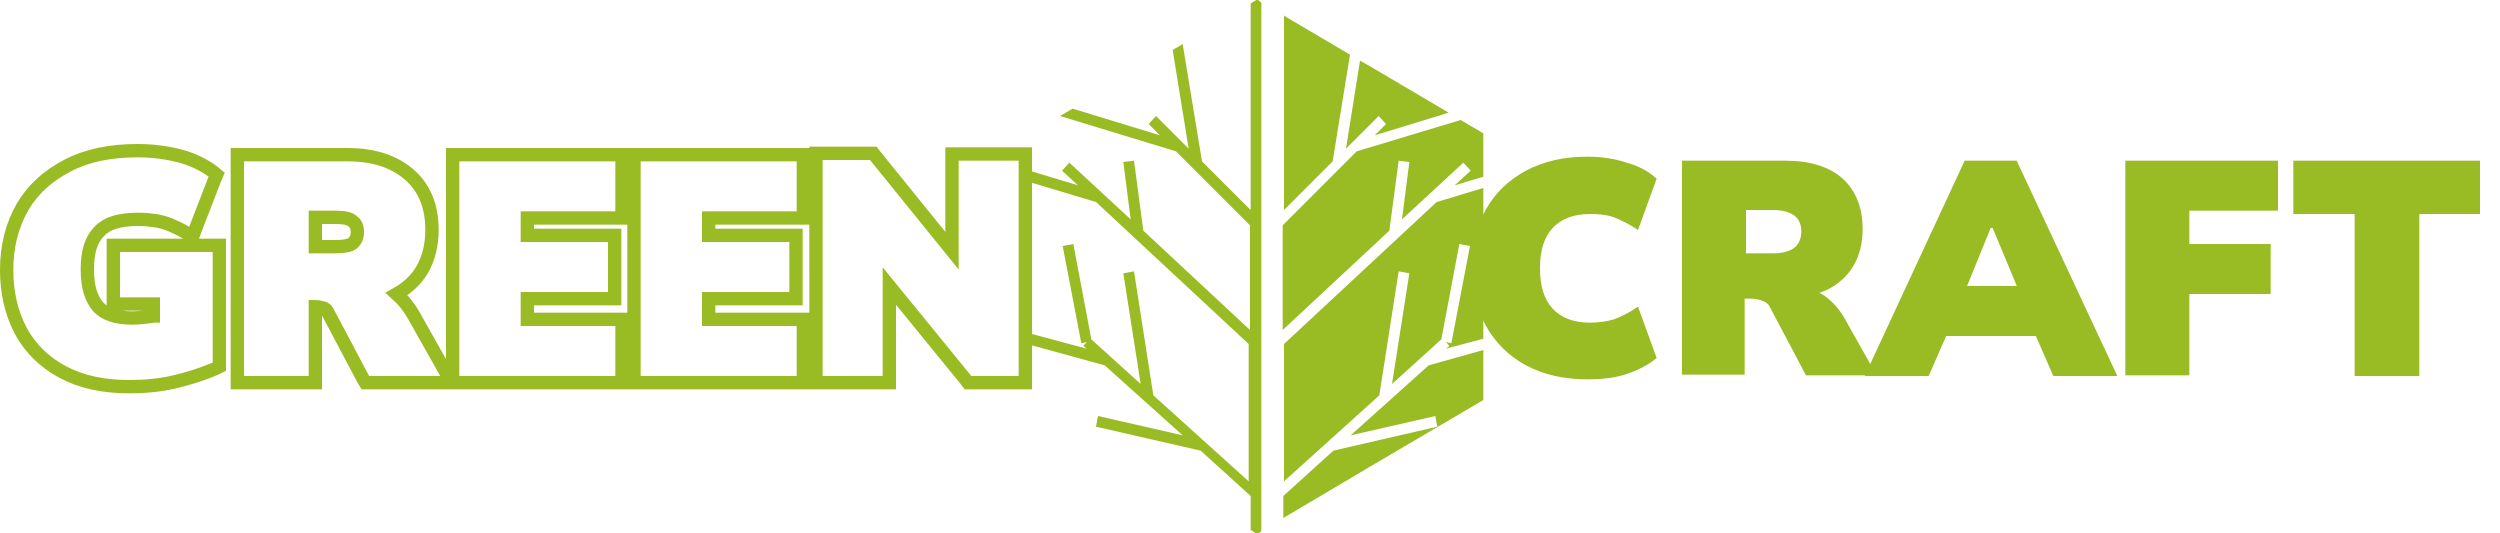<?xml version="1.0" encoding="utf-8"?>
<!-- Generator: Adobe Illustrator 27.7.0, SVG Export Plug-In . SVG Version: 6.00 Build 0)  -->
<svg version="1.1" id="Layer_1" xmlns="http://www.w3.org/2000/svg" xmlns:xlink="http://www.w3.org/1999/xlink" x="0px" y="0px"
	 viewBox="0 0 375 80" style="enable-background:new 0 0 375 80;" xml:space="preserve">
<style type="text/css">
	.st0{fill:none;stroke:#99BB24;stroke-width:2;}
	.st1{fill:#99BB24;}
	.st2{fill-rule:evenodd;clip-rule:evenodd;fill:#99BB24;}
</style>
<g>
	<path class="st0" d="M9.4,55.8L9.4,55.8L9.4,55.8c2.8,1.5,6.1,2.2,10,2.2c2.3,0,4.5-0.2,6.7-0.7l0,0l0,0c2.2-0.5,4.3-1.2,6.2-2
		l0.6-0.3v-0.6V37.8v-1h-1H18h-1v1v6.8v1h1h5v1.8c-0.2,0-0.4,0.1-0.6,0.1l0,0c-0.9,0.1-1.8,0.2-2.5,0.2c-2.6,0-4.2-0.6-5.2-1.7
		c-1-1.2-1.6-2.9-1.6-5.6c0-2.7,0.6-4.5,1.8-5.7c1.1-1.2,3-1.8,5.8-1.8c1,0,1.9,0.1,2.6,0.2c0.7,0.1,1.4,0.3,2.2,0.6h0l0,0
		c0.7,0.3,1.6,0.7,2.4,1.2l1,0.6l0.4-1.1l2.9-7.5l0.3-0.7l-0.6-0.5c-1.4-1-3-1.8-4.9-2.3c-1.9-0.5-4-0.8-6.4-0.8
		c-4,0-7.5,0.7-10.4,2.2c-2.9,1.5-5.2,3.5-6.8,6.2h0l0,0C1.8,33.8,1,36.9,1,40.5c0,3.4,0.7,6.4,2.1,9.1l0,0l0,0
		C4.5,52.2,6.6,54.3,9.4,55.8z M35.6,56.4v1h1h9.7h1v-1V46c0.4,0,0.8,0.1,1.2,0.2l0,0l0,0c0.3,0.1,0.5,0.3,0.6,0.5l0,0l0,0l5.4,10.2
		l0.3,0.5h0.6h10.6h1.7l-0.8-1.5l-4.9-8.7c0,0,0,0,0,0c-0.7-1.2-1.5-2.2-2.5-3.1c1.6-0.9,2.9-2.1,3.8-3.6c1-1.7,1.5-3.8,1.5-6
		c0-3.5-1.1-6.3-3.4-8.3c-2.3-2-5.4-3-9.3-3H36.6h-1v1V56.4z M67.9,56.4v1h1h23.4h1v-1v-7.5v-1h-1H79.1v-3.1h12.1h1v-1v-7.5v-1h-1
		H79.1v-2.6h13.2h1v-1v-7.5v-1h-1H68.9h-1v1V56.4z M95.1,56.4v1h1h23.4h1v-1v-7.5v-1h-1h-13.2v-3.1h12.1h1v-1v-7.5v-1h-1h-12.1v-2.6
		h13.2h1v-1v-7.5v-1h-1H96.1h-1v1V56.4z M122.4,56.4v1h1h9h1v-1V42.9L144.9,57l0.3,0.4h0.5h7.1h1v-1V24.1v-1h-1h-9h-1v1v13.5
		l-11.5-14.2l-0.3-0.4h-0.5h-7.1h-1v1V56.4z M50.4,37h-3.1v-4.4h3.1c1.3,0,2.1,0.2,2.5,0.6c0.4,0.3,0.7,0.7,0.7,1.6
		c0,0.9-0.3,1.3-0.7,1.7C52.5,36.8,51.7,37,50.4,37z"/>
	<path class="st1" d="M238.1,56.9c-3.5,0-6.6-0.7-9.2-2.1c-2.6-1.4-4.6-3.4-6-5.9c-1.4-2.5-2.1-5.4-2.1-8.8c0-3.4,0.7-6.3,2.1-8.7
		c1.4-2.5,3.4-4.4,6-5.8c2.6-1.4,5.7-2.1,9.2-2.1c2.1,0,4.1,0.3,5.9,0.9c1.8,0.5,3.3,1.3,4.5,2.4l-2.8,7.7c-1.3-0.9-2.6-1.5-3.6-1.9
		c-1.1-0.4-2.3-0.5-3.6-0.5c-2.4,0-4.3,0.7-5.6,2.1c-1.3,1.4-1.9,3.4-1.9,6c0,2.7,0.6,4.7,1.9,6.1c1.3,1.4,3.2,2.1,5.6,2.1
		c1.3,0,2.6-0.2,3.6-0.5c1.1-0.4,2.3-1,3.6-1.9l2.8,7.7c-1.2,1-2.7,1.8-4.5,2.4C242.2,56.7,240.3,56.9,238.1,56.9z"/>
	<path class="st1" d="M252.3,56.4V24.1h15.5c3.7,0,6.6,0.9,8.6,2.7c2,1.8,3,4.4,3,7.6c0,2.1-0.5,4-1.4,5.5c-0.9,1.5-2.2,2.7-4,3.6
		c-1.8,0.8-3.9,1.2-6.4,1.2l0.3-1.3h2.6c1.3,0,2.5,0.4,3.5,1.2c1,0.8,1.9,1.8,2.6,3l4.9,8.7h-10.6l-5.4-10.2c-0.2-0.5-0.6-0.8-1.2-1
		c-0.5-0.2-1.1-0.3-1.7-0.3h-0.9v11.4H252.3z M261.9,38h4.1c1.4,0,2.4-0.3,3.1-0.8c0.7-0.5,1.1-1.4,1.1-2.5c0-1.1-0.4-1.9-1.1-2.4
		c-0.7-0.5-1.8-0.8-3.1-0.8h-4.1V38z"/>
	<path class="st1" d="M279.7,56.4l15-32.3h7.8l15.1,32.3H308l-3.8-8.7l3.6,2.7h-18.3l3.6-2.7l-3.8,8.7H279.7z M298.6,34.2L294,45.5
		l-1.3-2.6h12.1l-1.2,2.6l-4.7-11.3H298.6z"/>
	<path class="st1" d="M318.8,56.4V24.1h22.9v7.5h-13.3v5h12.2v7.5h-12.2v12.2H318.8z"/>
	<path class="st1" d="M353.2,56.4V32.1H344v-8h28v8h-9.1v24.3H353.2z"/>
	<path class="st2" d="M222.5,52.5V60l-17,10l-13,7.7v-3.3l7.5-6.8l15.6-3.6l-0.3-1.6l-12.7,2.9l11.7-10.5L222.5,52.5L222.5,52.5z
		 M222.5,28.2v22.6l-5.6,1.5l0.5-0.4l-0.5-0.6l0.8,0.2l2.8-14.6l-1.6-0.3l-2.7,14.3l-7.4,6.7l2.6-16.6l-1.6-0.3l-2.9,18.6
		l-14.3,12.9V51.6l22.9-21.3L222.5,28.2L222.5,28.2z M219.1,18l3.4,2v6.5l-4.3,1.3l2.4-2.2l-1.1-1.2l-9.2,8.5l1.1-8.6l-1.6-0.2
		l-1.4,10.5l-16,14.9V33.8l11.1-11.1L219.1,18L219.1,18z M204,9.1l1.6,0.9l11.7,6.9l-11.1,3.4l1.7-1.7l-1.1-1.2l-4.9,4.9L204,9.1
		L204,9.1z M192.5,2.3l10,5.9l-2.6,16l-7.3,7.3V2.3L192.5,2.3z"/>
	<path class="st1" d="M189.2,0.4v79.3l-0.6,0.4l-1-0.6v-5.1l-7.5-6.8L164.4,64l0.3-1.6l12.7,2.9l-11.7-10.5l-11.3-3.1V50l8.6,2.3
		l-0.5-0.4l0.5-0.6l-0.8,0.2l-2.8-14.6l1.6-0.3l2.7,14.3l7.4,6.7l-2.6-16.6l1.6-0.3l2.9,18.6l14.3,12.9V51.6l-22.9-21.3l-10-3v-1.7
		l7.3,2.2l-2.4-2.2l1.1-1.2l9.2,8.5l-1.1-8.6l1.6-0.2l1.4,10.5l16,14.9V33.8l-11.1-11.1L159,17.4l1.9-1.1l13.1,4l-1.7-1.7l1.1-1.2
		l4.9,4.9l-2.4-14.8l1.5-0.9l2.9,17.6l7.3,7.3v-31l1-0.6L189.2,0.4z"/>
</g>
</svg>
